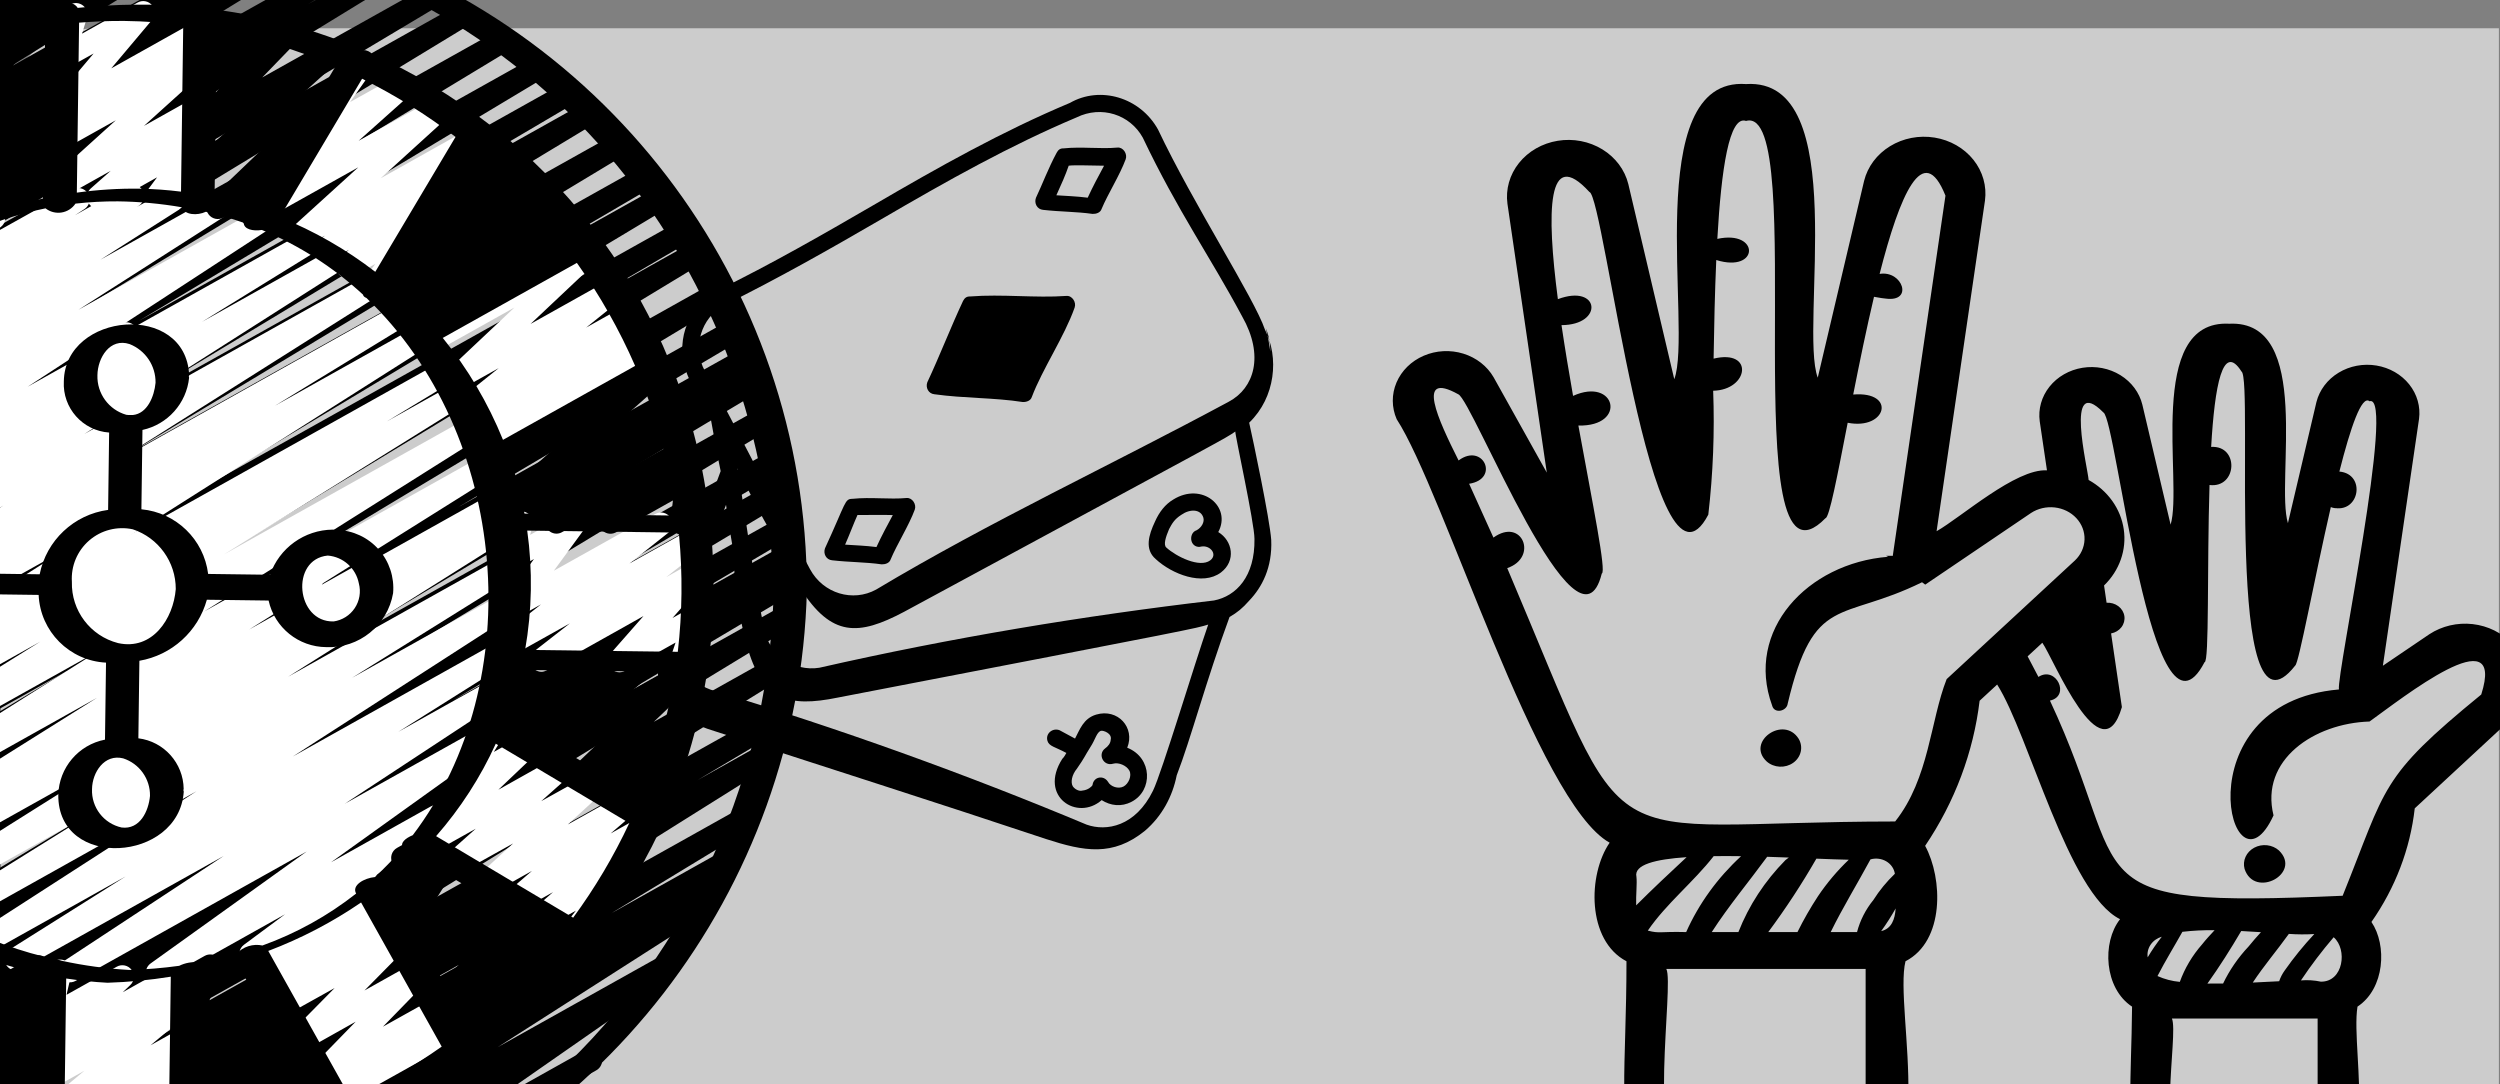 <?xml version="1.0" encoding="UTF-8"?>
<svg xmlns="http://www.w3.org/2000/svg" width="392" height="170" viewBox="0 0 392 170" fill="none">
  <rect x="0" y="0" width="392" height="170" fill="#808080" stroke="none"/>
  <path d="M0.161 19.384C0.161 11.124 6.871 4.428 15.148 4.428H391.825V173.93H15.148C6.871 173.93 0.161 167.234 0.161 158.974V19.384Z" fill="white" fill-opacity="0.6"></path>
  <g clip-path="url(#clip0_472_34540)">
    <path d="M168.565 115.809L166.143 114.502C165.093 114.077 163.888 114.991 164.243 116.178C164.496 117.025 165.445 117.111 167.207 118.062C167.088 118.282 166.85 118.723 166.562 118.994C162.793 124.922 168.941 128.81 172.742 125.458C174.114 126.34 175.842 126.563 177.436 125.717C180.794 123.975 180.732 118.822 176.75 117.242C178.025 114.09 175.265 111.037 171.874 112.05C169.84 112.658 169.279 114.488 168.565 115.809ZM174.158 115.985C174.141 116.544 173.733 117.035 173.275 117.357C172.071 118.271 173.018 120.204 174.544 119.748C175.392 119.494 176.662 120.038 177.085 120.835C177.508 121.632 176.965 122.903 176.168 123.326C175.37 123.749 174.151 123.374 173.728 122.577C173.034 121.492 171.457 121.778 171.303 123.117C171.184 123.337 170.608 123.879 169.709 123.963C169.201 124.115 168.54 123.758 168.218 123.3C167.846 122.673 168.051 121.504 168.865 120.521C170.156 118.658 169.986 118.709 170.988 117.117C171.752 115.965 171.956 114.796 172.634 114.593C172.973 114.492 174.414 114.985 174.158 115.985Z" fill="black"></path>
    <path d="M181.109 81.772C180.09 83.923 179.461 86.143 181.205 87.653C183.762 90.029 188.573 91.915 191.44 89.766C193.849 87.938 193.276 84.784 191.023 83.426C193.163 79.462 188.472 75.508 183.96 78.334C182.705 79.079 181.772 80.281 181.109 81.772ZM188.686 81.169C188.889 81.848 188.413 82.728 187.616 83.151C186.938 83.354 186.632 84.184 186.835 84.862C187.038 85.541 187.698 85.897 188.376 85.695C189.783 85.459 190.968 86.951 189.764 87.865C188.102 89.101 184.409 87.25 182.885 85.858C182.394 85.451 182.768 84.231 183.312 82.96C183.787 82.08 184.144 81.419 185.229 80.725C186.603 79.76 188.281 79.813 188.686 81.169Z" fill="black"></path>
    <path d="M136.924 32.183C129.055 36.751 121.017 41.37 112.317 45.632C108.044 48.017 106.038 53.049 107.406 57.627C107.609 58.305 107.812 58.983 108.184 59.611C109.25 61.324 110.197 63.257 111.415 65.478C111.988 68.631 112.51 71.615 113 73.87C110.059 81.951 106.847 89.745 104.246 97.725C103.872 98.945 103.667 100.114 103.683 101.402C101.86 109.519 104.959 112.471 112.279 114.716C129.459 120.294 146.809 125.82 164.04 131.567C169.97 133.489 174.478 134.358 179.533 130.261C182.18 127.993 183.844 124.91 184.508 121.572C186.701 115.93 189.117 106.712 192.789 96.75C194.044 96.005 194.79 95.413 195.893 94.16C197.861 92.094 199.525 89.011 199.327 84.638C199.093 81.384 196.462 68.873 195.871 66.279C200.028 62.266 200.56 56.013 198.344 51.688C196.705 46.822 187.094 31.965 181.581 20.315C178.772 15.244 172.503 13.424 167.772 16.131C157.106 20.611 147.304 26.126 136.924 32.183ZM180.794 123.975C178.042 129.599 173.482 130.407 170.382 129.303C151.593 121.435 131.72 114.262 111.421 108.139C107.49 106.728 105.275 102.404 106.855 98.422C108.964 91.882 111.275 86.02 113.841 79.159C114.531 83.939 114.633 84.278 115.104 87.092C115.015 91.736 115.823 96.296 117.073 101.094C119.487 109.792 123.537 110.982 131.369 109.38C188.821 98.305 187.244 98.592 189.448 97.933C187.357 103.914 182.17 121.162 180.794 123.975ZM196.7 84.5C196.795 90.381 193.843 93.48 190.351 94.154C170.009 96.54 149.243 99.975 128.492 104.699C124.441 105.356 120.495 102.657 119.787 98.436C118.084 90.265 117.244 83.128 115.644 73.449C118.435 79.079 119.28 80.673 120.82 83.353C122.122 86.472 123.712 89.322 125.522 92.29C130.379 99.888 134.582 99.74 141.756 95.934C194.379 67.464 191.699 69.003 193.7 67.666C193.582 67.887 196.719 82.093 196.7 84.5ZM199.188 55.13C199.003 53.892 198.818 52.655 198.463 51.468C198.987 52.604 199.173 53.842 199.188 55.13ZM179.19 21.584C184.652 33.064 189.746 40.222 194.77 49.617C198.272 55.773 196.657 60.873 192.671 62.987C174.22 72.934 155.245 81.745 137.387 92.438C133.74 94.451 129.081 93.073 127.017 89.257C116.174 69.043 114.348 64.787 110.524 58.172C108.511 54.526 109.889 49.867 113.535 47.853C122.065 43.642 130.273 38.973 138.142 34.405C148.522 28.348 158.324 22.833 168.82 18.403C172.686 16.509 177.176 17.938 179.19 21.584Z" fill="black"></path>
    <path d="M145.404 59.938C145.098 60.768 145.571 61.734 146.52 61.82C151.147 62.469 155.91 62.339 160.366 63.038C160.926 63.056 161.604 62.853 161.791 62.243C163.44 57.872 166.903 52.774 168.501 48.233C168.807 47.403 168.113 46.318 167.214 46.401C162.333 46.752 157.147 46.086 152.096 46.487C151.536 46.47 151.248 46.74 151.01 47.181C149.091 51.264 147.323 55.855 145.404 59.938Z" fill="black"></path>
    <path d="M162.434 31.023C162.128 31.854 162.602 32.82 163.551 32.906C166.228 33.214 168.805 33.183 171.313 33.541C171.872 33.559 172.55 33.356 172.737 32.746C173.706 30.425 175.59 27.461 176.508 24.971C176.814 24.14 176.12 23.055 175.222 23.139C172.527 23.39 169.629 22.963 166.764 23.265C166.205 23.248 165.916 23.519 165.679 23.959C164.371 26.381 163.453 28.872 162.434 31.023ZM173.117 25.984C172.285 27.525 171.334 29.287 170.553 30.998C168.824 30.776 167.146 30.723 165.638 30.62C166.419 28.909 167.082 27.418 167.575 25.978C168.643 25.844 171.27 25.982 173.117 25.984Z" fill="black"></path>
    <path d="M129.36 85.972C129.054 86.802 129.527 87.768 130.476 87.854C133.154 88.162 135.73 88.131 138.238 88.489C138.798 88.507 139.476 88.304 139.663 87.694C140.631 85.373 142.516 82.409 143.434 79.919C143.74 79.088 143.046 78.003 142.147 78.087C139.452 78.338 136.554 77.912 133.69 78.213C132.402 78.229 132.723 78.687 129.36 85.972ZM139.992 80.763C139.16 82.304 138.209 84.066 137.428 85.777C135.699 85.555 134.021 85.502 132.513 85.399C133.175 83.908 133.787 82.248 134.45 80.757C136.297 80.759 138.314 80.71 139.992 80.763Z" fill="black"></path>
  </g>
  <path d="M12.922 197.63C12.117 197.619 11.418 197.075 11.207 196.299C10.998 195.522 11.329 194.7 12.02 194.285L12.244 194.146L7.36 196.883C6.503 197.362 5.419 197.067 4.924 196.217C4.429 195.369 4.705 194.281 5.545 193.77L27.837 180.258L0.239 195.7C-0.612 196.17 -1.684 195.879 -2.181 195.041C-2.679 194.204 -2.42 193.124 -1.598 192.602L58.095 155.157L-10.005 193.279C-10.863 193.74 -11.929 193.435 -12.416 192.592C-12.902 191.749 -12.632 190.672 -11.805 190.16L1.11 182.484L-14.969 191.479C-15.821 191.942 -16.887 191.647 -17.379 190.811C-17.873 189.976 -17.616 188.9 -16.799 188.378L51.682 146.032L-23.484 188.116C-24.34 188.58 -25.408 188.282 -25.901 187.442C-26.391 186.603 -26.128 185.524 -25.304 185.007L37.601 146.715L-30.157 184.651C-31.02 185.147 -32.123 184.852 -32.62 183.989C-33.116 183.126 -32.819 182.025 -31.958 181.527L-1.281 163.335L-34.747 182.067C-35.605 182.519 -36.666 182.21 -37.15 181.37C-37.632 180.529 -37.364 179.457 -36.541 178.943L-33.566 177.199L-38.1 179.738C-38.965 180.234 -40.066 179.936 -40.563 179.071C-41.058 178.208 -40.761 177.107 -39.897 176.61L-19.824 164.794L-41.862 177.117C-42.719 177.578 -43.786 177.273 -44.273 176.43C-44.759 175.587 -44.489 174.51 -43.662 173.998L8.915 142.641L-46.386 173.609C-47.245 174.084 -48.328 173.781 -48.819 172.93C-49.309 172.077 -49.026 170.99 -48.182 170.485L-14.853 150.811L-49.904 170.434C-50.766 170.934 -51.867 170.641 -52.369 169.781C-52.869 168.92 -52.575 167.817 -51.716 167.317L26.692 119.928L-55.01 165.666C-55.871 166.164 -56.975 165.871 -57.473 165.01C-57.973 164.148 -57.678 163.045 -56.817 162.545L12.476 121.034L-58.913 161.001C-59.778 161.495 -60.877 161.193 -61.371 160.328C-61.864 159.464 -61.563 158.362 -60.698 157.871L-59.892 157.398L-61.275 158.172C-62.13 158.602 -63.172 158.29 -63.648 157.46C-64.125 156.631 -63.87 155.575 -63.068 155.053L-18.488 128.708L-64.408 154.411C-65.261 154.852 -66.312 154.546 -66.794 153.716C-67.276 152.885 -67.023 151.821 -66.216 151.299L10.626 105.15L-67.762 149.033C-68.612 149.467 -69.656 149.161 -70.138 148.335C-70.619 147.508 -70.371 146.449 -69.573 145.923L18.84 92.36L-71.457 142.899C-72.316 143.344 -73.373 143.033 -73.852 142.194C-74.331 141.354 -74.062 140.286 -73.244 139.773L-58.786 131.314L-73.377 139.489C-74.234 139.958 -75.308 139.657 -75.798 138.812C-76.289 137.968 -76.017 136.886 -75.184 136.374L1.029 90.621L-75.771 133.615C-76.63 134.068 -77.692 133.76 -78.174 132.919C-78.656 132.077 -78.388 131.005 -77.564 130.491L-58.824 119.52L-77.3 129.847C-78.156 130.304 -79.219 130.001 -79.706 129.163C-80.193 128.325 -79.93 127.253 -79.111 126.734L-0.706 79.501L-79.572 123.661C-80.425 124.101 -81.475 123.796 -81.957 122.964C-82.441 122.134 -82.186 121.07 -81.379 120.548L-2.899 73.195L-81.137 116.979C-82.002 117.476 -83.103 117.178 -83.6 116.315C-84.095 115.45 -83.798 114.349 -82.934 113.852L-54.962 97.387L-82.14 112.612C-83.001 113.11 -84.103 112.815 -84.601 111.954C-85.1 111.093 -84.805 109.99 -83.943 109.491L-20 71.164L-83.161 106.504C-84.019 106.982 -85.102 106.687 -85.598 105.838C-86.093 104.99 -85.816 103.901 -84.976 103.391L-13.494 60.148L-83.627 99.414C-84.479 99.863 -85.534 99.561 -86.02 98.728C-86.506 97.896 -86.251 96.829 -85.442 96.305L-14.649 53.304L-84.115 92.189C-84.977 92.688 -86.078 92.393 -86.576 91.532C-87.075 90.67 -86.78 89.567 -85.918 89.069L-44.575 64.386L-83.657 86.269C-84.51 86.725 -85.57 86.425 -86.059 85.591C-86.548 84.757 -86.293 83.687 -85.481 83.165L-19.073 42.496L-83.019 78.295C-83.874 78.738 -84.928 78.428 -85.409 77.594C-85.889 76.759 -85.627 75.694 -84.816 75.175L-76.461 70.24L-82.001 73.328C-82.853 73.782 -83.914 73.482 -84.403 72.649C-84.891 71.814 -84.636 70.744 -83.824 70.222L-31.458 38.184L-80.282 65.5C-81.145 65.997 -82.248 65.7 -82.745 64.837C-83.242 63.976 -82.947 62.873 -82.084 62.376L-78.971 60.532C-79.837 60.791 -80.76 60.366 -81.129 59.539C-81.497 58.713 -81.197 57.742 -80.426 57.269L-33.18 27.849L-75.361 51.465C-76.222 51.965 -77.324 51.673 -77.826 50.812C-78.326 49.951 -78.032 48.849 -77.173 48.348L-66.007 41.594L-71.976 44.935C-72.829 45.376 -73.876 45.073 -74.36 44.245C-74.844 43.419 -74.597 42.356 -73.795 41.829L-64.405 36.101L-68.306 38.28C-69.151 38.756 -70.221 38.477 -70.728 37.649C-71.234 36.821 -70.992 35.74 -70.183 35.206L-37.988 13.892L-58.864 25.567C-59.697 26.025 -60.741 25.759 -61.253 24.958C-61.764 24.158 -61.565 23.096 -60.799 22.535L-43.247 9.849C-43.711 9.724 -44.103 9.415 -44.335 8.995C-44.822 8.129 -44.513 7.031 -43.647 6.542L-21.481 -5.865C-20.65 -6.324 -19.605 -6.058 -19.094 -5.256C-18.581 -4.456 -18.78 -3.396 -19.547 -2.833L-33.42 7.204L2.439 -12.866C3.28 -13.308 4.321 -13.021 4.816 -12.209C5.312 -11.397 5.09 -10.341 4.313 -9.795L-27.879 11.519L17.671 -13.979C18.529 -14.458 19.612 -14.163 20.108 -13.313C20.601 -12.465 20.326 -11.377 19.486 -10.866L10.165 -5.179L25.369 -13.686C25.926 -14.01 26.612 -14.011 27.171 -13.692C27.731 -13.371 28.076 -12.777 28.077 -12.134C28.079 -11.489 27.738 -10.893 27.181 -10.57L16.015 -3.819L32.599 -13.103C33.45 -13.557 34.506 -13.261 34.998 -12.431C35.488 -11.602 35.238 -10.532 34.433 -10.005L-12.813 19.419L41.981 -11.257C42.837 -11.699 43.89 -11.391 44.371 -10.555C44.853 -9.72 44.592 -8.655 43.778 -8.136L42.198 -7.198L47.358 -10.086C48.213 -10.55 49.282 -10.252 49.774 -9.413C50.264 -8.573 50.001 -7.494 49.178 -6.977L-3.15 25.073L54.849 -7.407C55.703 -7.836 56.745 -7.524 57.22 -6.694C57.698 -5.866 57.443 -4.809 56.642 -4.286L48.319 0.639L59.612 -5.664C60.463 -6.105 61.51 -5.801 61.996 -4.974C62.48 -4.146 62.231 -3.085 61.431 -2.558L-4.999 38.105L66.795 -2.083C67.649 -2.519 68.694 -2.209 69.175 -1.38C69.654 -0.549 69.399 0.511 68.595 1.033L27.22 25.734L72.047 0.628C72.901 0.164 73.97 0.462 74.462 1.302C74.952 2.142 74.689 3.221 73.865 3.738L3.08 46.751L78.075 4.767C78.933 4.287 80.016 4.583 80.512 5.433C81.007 6.281 80.73 7.369 79.89 7.879L8.399 51.129L83.867 8.876C84.724 8.409 85.799 8.708 86.29 9.555C86.78 10.399 86.507 11.481 85.675 11.993L21.774 50.311L88.415 13.003C89.276 12.528 90.358 12.829 90.848 13.681C91.338 14.533 91.055 15.62 90.212 16.125L62.241 32.591L91.795 16.043C92.649 15.6 93.699 15.908 94.182 16.737C94.664 17.569 94.409 18.633 93.603 19.155L15.117 66.524L96.342 21.054C97.203 20.554 98.306 20.848 98.806 21.707C99.306 22.568 99.015 23.672 98.153 24.172L19.781 71.377L100.589 26.142C101.448 25.69 102.51 25.998 102.992 26.839C103.474 27.68 103.206 28.753 102.382 29.267L83.529 40.309L103.219 29.287C104.072 28.847 105.123 29.153 105.605 29.984C106.087 30.815 105.832 31.878 105.027 32.4L28.842 78.132L106.55 34.638C107.411 34.174 108.484 34.48 108.969 35.328C109.456 36.178 109.176 37.258 108.34 37.765L93.777 46.275L108.568 37.994C109.426 37.515 110.509 37.812 111.004 38.66C111.498 39.509 111.223 40.598 110.383 41.108L22.014 94.647L112.162 44.181C113.016 43.738 114.066 44.044 114.548 44.876C115.031 45.707 114.776 46.771 113.97 47.293L37.11 93.455L114.57 50.086C115.431 49.611 116.514 49.914 117.005 50.765C117.493 51.618 117.212 52.705 116.367 53.21L71.787 79.558L116.396 54.588C117.257 54.123 118.33 54.429 118.816 55.279C119.301 56.127 119.021 57.209 118.186 57.716L117.536 58.091L117.772 57.961C118.634 57.462 119.737 57.756 120.235 58.617C120.735 59.48 120.44 60.583 119.579 61.082L50.213 102.629L119.275 63.968C119.83 63.644 120.518 63.642 121.077 63.961C121.637 64.282 121.982 64.875 121.985 65.52C121.988 66.164 121.645 66.76 121.09 67.084L42.717 114.453L120.842 70.714C121.699 70.272 122.751 70.581 123.232 71.416C123.714 72.25 123.453 73.316 122.64 73.835L89.219 93.558L121.798 75.319C122.653 74.87 123.712 75.175 124.196 76.012C124.679 76.848 124.418 77.917 123.603 78.436L71.012 109.824L122.212 81.163C123.075 80.668 124.176 80.965 124.673 81.829C125.17 82.692 124.871 83.795 124.008 84.29L103.971 96.086L122.518 85.706C123.377 85.254 124.439 85.561 124.921 86.403C125.405 87.244 125.135 88.316 124.311 88.828L121.351 90.566L122.804 89.76C123.66 89.318 124.713 89.627 125.194 90.462C125.674 91.296 125.413 92.362 124.601 92.881L93.944 111.069L122.662 94.989C123.218 94.664 123.906 94.66 124.464 94.98C125.024 95.299 125.371 95.892 125.374 96.536C125.377 97.179 125.038 97.777 124.481 98.101L61.554 136.371L122.04 102.514C122.896 102.04 123.971 102.333 124.466 103.176C124.961 104.019 124.696 105.103 123.866 105.618L55.397 147.964L120.53 111.497C121.387 111.037 122.456 111.341 122.941 112.184C123.428 113.027 123.157 114.104 122.33 114.616L109.325 122.346L119.393 116.711C120.246 116.24 121.318 116.533 121.815 117.37C122.31 118.208 122.052 119.289 121.231 119.811L61.567 157.226L116.166 126.663C117.018 126.229 118.06 126.535 118.543 127.361C119.024 128.188 118.775 129.245 117.978 129.773L95.715 143.279L113.602 133.265C114.46 132.797 115.535 133.096 116.025 133.943C116.516 134.787 116.242 135.869 115.411 136.381L111.243 138.885C112.079 138.782 112.874 139.273 113.159 140.067C113.444 140.859 113.14 141.743 112.428 142.196L78.018 164.205L104.213 149.551C105.051 149.092 106.1 149.366 106.607 150.175C107.113 150.984 106.901 152.047 106.123 152.601L76.639 173.139L91.668 164.724C92.232 164.377 92.939 164.366 93.514 164.696C94.087 165.027 94.434 165.645 94.417 166.306C94.398 166.968 94.019 167.567 93.429 167.866L46.332 194.235C45.496 194.692 44.445 194.419 43.939 193.611C43.432 192.802 43.644 191.737 44.422 191.185L73.915 170.638L26.266 197.313C25.418 197.774 24.358 197.483 23.863 196.656C23.365 195.828 23.609 194.757 24.414 194.225L58.849 172.194L13.823 197.401C13.549 197.556 13.237 197.636 12.922 197.63Z" fill="black"></path>
  <path d="M24.645 154.333C23.87 154.323 23.187 153.817 22.953 153.078C22.716 152.339 22.98 151.532 23.606 151.075L48.092 133.515L11.872 153.793C11.024 154.28 9.942 154.001 9.434 153.166C8.927 152.331 9.177 151.244 9.999 150.714L35.075 134.218L3.378 151.961C2.529 152.421 1.467 152.129 0.971 151.297C0.477 150.466 0.728 149.391 1.538 148.864L19.685 137.435L-2.755 149.997C-3.605 150.476 -4.682 150.191 -5.184 149.354C-5.686 148.52 -5.43 147.436 -4.61 146.909L30.809 124.069L-9.545 146.663C-10.398 147.134 -11.47 146.843 -11.965 146.004C-12.462 145.168 -12.204 144.087 -11.382 143.565L14.6 127.369L-14.351 143.566C-15.204 144.036 -16.276 143.745 -16.771 142.907C-17.268 142.068 -17.01 140.988 -16.188 140.466L19.359 118.097L-19.485 139.85C-20.346 140.35 -21.449 140.058 -21.949 139.197C-22.449 138.337 -22.157 137.234 -21.296 136.734L-18.891 135.284L-22.202 137.139C-23.055 137.61 -24.127 137.318 -24.624 136.48C-25.119 135.644 -24.861 134.563 -24.039 134.041L15.212 109.413L-26.474 132.755C-27.326 133.235 -28.407 132.947 -28.907 132.107C-29.407 131.266 -29.145 130.18 -28.317 129.658L15.559 101.996L-30.175 127.586C-31.03 128.073 -32.117 127.783 -32.617 126.937C-33.117 126.09 -32.847 124.998 -32.008 124.485L6.327 100.605L-33.298 122.788C-34.153 123.244 -35.217 122.943 -35.704 122.105C-36.191 121.267 -35.928 120.193 -35.109 119.676L-24.708 113.397L-34.972 119.14C-35.823 119.608 -36.891 119.319 -37.389 118.486C-37.887 117.652 -37.636 116.575 -36.82 116.048L10.433 86.038L-37.607 112.939C-38.461 113.393 -39.52 113.093 -40.009 112.26C-40.499 111.426 -40.242 110.355 -39.43 109.833L-18.5 97.044L-38.791 108.402C-39.642 108.863 -40.704 108.57 -41.198 107.739C-41.692 106.907 -41.443 105.835 -40.631 105.308L0.536 79.271L-40.156 102.052C-41.009 102.547 -42.1 102.266 -42.607 101.419C-43.114 100.574 -42.847 99.477 -42.007 98.96L-1.525 73.182L-40.687 95.086C-41.54 95.546 -42.605 95.252 -43.099 94.415C-43.591 93.581 -43.334 92.505 -42.517 91.983L-24.957 81.161L-40.6 89.921C-41.448 90.398 -42.522 90.115 -43.026 89.283C-43.529 88.452 -43.282 87.371 -42.467 86.841L-4.902 62.324L-39.763 81.844C-40.61 82.305 -41.671 82.014 -42.166 81.187C-42.663 80.359 -42.42 79.288 -41.614 78.756L-19.019 64.313L-37.774 74.811C-38.62 75.256 -39.668 74.962 -40.161 74.141C-40.651 73.319 -40.414 72.256 -39.62 71.722L-27.382 63.925L-35.316 68.362C-36.163 68.802 -37.207 68.505 -37.696 67.684C-38.185 66.864 -37.948 65.805 -37.157 65.271L-33.359 62.866C-33.994 62.858 -34.582 62.531 -34.926 61.999C-35.43 61.167 -35.185 60.086 -34.371 59.554L-28.699 55.849C-29.439 55.762 -30.049 55.229 -30.235 54.509C-30.421 53.789 -30.145 53.027 -29.539 52.595L-19.917 45.639C-20.418 45.279 -20.701 44.69 -20.666 44.075C-20.632 43.458 -20.285 42.904 -19.748 42.602L-1.842 32.585C-1.01 32.127 0.036 32.394 0.547 33.194C1.058 33.995 0.859 35.056 0.093 35.617L-2.215 37.284L11.312 29.74C11.863 29.406 12.549 29.39 13.113 29.701C13.678 30.011 14.035 30.598 14.048 31.241C14.062 31.885 13.731 32.486 13.182 32.82L11.756 33.75L19.904 29.172C20.757 28.692 21.837 28.978 22.337 29.82C22.84 30.66 22.578 31.747 21.749 32.267L21.418 32.476L26.172 29.818C27.02 29.357 28.08 29.647 28.575 30.475C29.071 31.303 28.827 32.374 28.022 32.905L15.747 40.723L33.046 31.041C33.899 30.546 34.99 30.827 35.497 31.672C36.004 32.519 35.737 33.614 34.897 34.132L12.299 48.574L40.026 33.054C40.872 32.595 41.931 32.881 42.428 33.704C42.927 34.529 42.688 35.598 41.889 36.134L4.328 60.644L47.358 36.556C48.209 36.11 49.261 36.41 49.748 37.238C50.236 38.066 49.987 39.132 49.183 39.659L31.665 50.47L51.843 39.175C52.69 38.729 53.739 39.023 54.23 39.845C54.722 40.666 54.485 41.727 53.691 42.263L13.224 68.05L57.524 43.259C58.371 42.818 59.415 43.114 59.904 43.936C60.391 44.755 60.154 45.815 59.364 46.351L18.142 72.4L62.171 47.754C63.029 47.251 64.134 47.537 64.638 48.397C65.139 49.255 64.853 50.36 63.993 50.862L43.111 63.623L65.45 51.115C66.303 50.635 67.383 50.923 67.883 51.763C68.383 52.604 68.122 53.69 67.295 54.212L20.067 84.197L69.335 56.616C70.187 56.176 71.238 56.481 71.72 57.313C72.204 58.144 71.949 59.207 71.142 59.731L60.66 66.076L71.611 59.95C72.469 59.441 73.574 59.725 74.081 60.581C74.589 61.438 74.305 62.544 73.449 63.051L35.099 86.944L74.037 65.149C74.884 64.708 75.928 65.006 76.417 65.826C76.904 66.647 76.669 67.707 75.878 68.241L31.997 95.893L76.469 70.999C77.318 70.553 78.366 70.849 78.857 71.674C79.346 72.499 79.103 73.563 78.305 74.094L39.053 98.714L78.001 76.913C78.856 76.456 79.92 76.758 80.407 77.596C80.894 78.434 80.631 79.507 79.812 80.025L77.432 81.457L78.867 80.658C79.716 80.212 80.766 80.508 81.255 81.333C81.744 82.158 81.502 83.222 80.703 83.753L45.168 106.115L79.349 86.982C80.201 86.511 81.273 86.805 81.769 87.641C82.266 88.479 82.007 89.56 81.185 90.082L55.204 106.281L79.496 92.686C80.344 92.234 81.396 92.525 81.891 93.346C82.385 94.17 82.148 95.236 81.351 95.771L45.91 118.622L78.719 100.255C79.574 99.747 80.681 100.027 81.191 100.884C81.699 101.739 81.419 102.845 80.563 103.355L62.444 114.757L77.263 106.461C78.107 106.001 79.164 106.285 79.665 107.105C80.165 107.927 79.932 108.996 79.136 109.535L54.048 126.035L74.446 114.621C75.278 114.156 76.329 114.425 76.84 115.228C77.352 116.032 77.148 117.097 76.377 117.656L51.898 135.208L67.544 126.452C68.374 125.997 69.411 126.26 69.924 127.052C70.438 127.844 70.251 128.9 69.497 129.469L58.985 137.259C59.635 137.51 60.082 138.112 60.136 138.805C60.188 139.499 59.836 140.162 59.231 140.506L40.181 151.171C39.354 151.617 38.325 151.351 37.814 150.562C37.304 149.774 37.486 148.725 38.232 148.154L44.697 143.356L25.546 154.078C25.273 154.241 24.962 154.329 24.645 154.333Z" fill="white"></path>
  <path d="M65.786 53.76C65.043 53.75 64.383 53.287 64.121 52.593C63.86 51.898 64.05 51.115 64.601 50.619L74.013 42.093L62.03 48.782C61.229 49.264 60.19 49.051 59.643 48.293C59.095 47.533 59.22 46.481 59.929 45.871L69.864 36.722L65.17 39.351C64.368 39.796 63.362 39.57 62.829 38.825C62.296 38.081 62.407 37.056 63.085 36.441L67.99 32.033C67.746 31.929 67.527 31.773 67.348 31.577C66.784 30.948 66.734 30.01 67.226 29.324L71.851 22.864C71.541 22.032 71.884 21.099 72.657 20.666L74.284 19.754C75.02 19.344 75.941 19.5 76.502 20.126C77.064 20.754 77.116 21.685 76.629 22.372L74.852 24.871L78.021 23.111C78.821 22.673 79.823 22.902 80.352 23.644C80.882 24.387 80.774 25.408 80.101 26.023L77.548 28.305L81.408 26.147C82.211 25.674 83.241 25.891 83.785 26.646C84.33 27.402 84.21 28.448 83.508 29.059L73.552 38.251L86.124 31.209C86.925 30.751 87.944 30.972 88.482 31.722C89.021 32.472 88.905 33.508 88.216 34.121L78.807 42.647L90.416 36.113C91.284 35.636 92.376 35.948 92.859 36.812C93.343 37.676 93.038 38.77 92.177 39.258L66.689 53.541C66.413 53.692 66.101 53.769 65.786 53.76Z" fill="black"></path>
  <path d="M58.517 46.584C57.841 46.57 57.23 46.179 56.933 45.571C56.638 44.963 56.707 44.24 57.113 43.699L58.866 41.366L55.323 43.349C54.517 43.793 53.503 43.559 52.975 42.804C52.447 42.05 52.573 41.017 53.268 40.413L54.705 39.178L51.817 40.789C50.991 41.257 49.942 41.002 49.423 40.207C48.902 39.411 49.089 38.349 49.849 37.779L50.943 36.953L47.641 38.802C46.84 39.26 45.822 39.039 45.284 38.289C44.744 37.539 44.86 36.505 45.55 35.89L56.176 26.236L43.635 33.253C42.835 33.691 41.834 33.462 41.304 32.721C40.772 31.978 40.88 30.956 41.555 30.342L49.783 23.001L49.713 23.035C48.978 23.446 48.058 23.294 47.495 22.669C46.933 22.043 46.877 21.112 47.362 20.423L53.353 11.928C52.942 11.068 53.271 10.036 54.105 9.574L55.987 8.518C56.721 8.107 57.642 8.259 58.204 8.886C58.767 9.51 58.822 10.441 58.338 11.13L54.893 16.007L62.376 11.825C63.175 11.387 64.177 11.616 64.707 12.357C65.238 13.1 65.131 14.12 64.457 14.736L56.231 22.08L68.214 15.392C69.015 14.932 70.034 15.155 70.572 15.905C71.111 16.654 70.997 17.689 70.305 18.302L59.682 27.958L72.334 20.873C73.162 20.407 74.209 20.662 74.728 21.457C75.249 22.251 75.062 23.314 74.302 23.884L69.932 27.175C70.32 27.289 70.657 27.534 70.887 27.869C71.416 28.625 71.287 29.661 70.588 30.264L66.213 34.027C66.428 34.134 66.622 34.28 66.783 34.461C67.344 35.102 67.379 36.047 66.869 36.729L62.356 42.742C62.801 43.605 62.482 44.666 61.636 45.14L59.435 46.37C59.154 46.523 58.837 46.596 58.517 46.584Z" fill="white"></path>
  <path d="M39.712 35.858C39.029 35.849 38.41 35.455 38.113 34.84C37.816 34.226 37.892 33.496 38.308 32.955L39.218 31.771L35.024 34.119C34.233 34.556 33.241 34.34 32.705 33.614C32.168 32.887 32.251 31.875 32.899 31.247L40.93 23.566L32.056 28.526C31.255 28.976 30.243 28.753 29.707 28.005C29.172 27.259 29.283 26.229 29.968 25.615L38.985 17.443L32.152 21.283C31.372 21.715 30.395 21.512 29.85 20.807C29.306 20.102 29.359 19.105 29.977 18.461L35.092 13.183L32.245 14.774C31.497 15.186 30.562 15.015 30.006 14.366C29.45 13.717 29.428 12.766 29.952 12.092L31.682 9.886C31.082 9.97 30.48 9.746 30.08 9.289C29.68 8.833 29.537 8.207 29.698 7.622L30.379 5.166C29.905 4.794 29.649 4.21 29.695 3.61C29.742 3.01 30.084 2.471 30.61 2.178L31.971 1.412C32.606 1.056 33.392 1.118 33.965 1.566C34.539 2.016 34.784 2.765 34.59 3.467L34.325 4.415L37.621 2.573C38.371 2.16 39.306 2.331 39.862 2.98C40.416 3.631 40.439 4.58 39.916 5.256L38.378 7.211L44.058 4.042C44.838 3.611 45.815 3.812 46.36 4.518C46.903 5.223 46.851 6.221 46.233 6.864L41.118 12.146L51.143 6.534C51.944 6.082 52.956 6.305 53.492 7.053C54.028 7.799 53.916 8.831 53.231 9.444L44.21 17.615L51.524 13.519C52.315 13.076 53.312 13.292 53.852 14.022C54.392 14.752 54.304 15.769 53.647 16.395L45.489 24.217C46.237 23.997 47.044 24.283 47.484 24.928C47.924 25.574 47.9 26.428 47.423 27.045L43.525 32.117C43.928 32.972 43.599 33.995 42.773 34.456L40.615 35.663C40.336 35.805 40.025 35.872 39.712 35.858Z" fill="black"></path>
  <path d="M15.397 32.706C14.653 32.697 13.991 32.229 13.733 31.531C13.473 30.833 13.67 30.049 14.227 29.554L17.368 26.778L10.399 30.675C9.598 31.127 8.587 30.902 8.05 30.156C7.516 29.409 7.627 28.378 8.311 27.765L18.16 18.859L10.499 23.148C9.673 23.612 8.629 23.356 8.11 22.564C7.59 21.773 7.773 20.713 8.528 20.14L10.256 18.819C9.491 19.079 8.645 18.796 8.188 18.128C7.733 17.459 7.78 16.568 8.301 15.95L14.681 8.389L10.665 10.629C10.022 10.988 9.224 10.918 8.651 10.456C8.08 9.991 7.847 9.226 8.065 8.522L9.141 5.072C8.781 4.917 8.481 4.644 8.29 4.3C7.804 3.432 8.112 2.336 8.98 1.847L11.019 0.708C11.662 0.348 12.46 0.417 13.033 0.88C13.604 1.344 13.837 2.11 13.62 2.815L12.866 5.276L21.581 0.396C22.341 -0.027 23.292 0.154 23.846 0.825C24.399 1.494 24.395 2.464 23.837 3.13L17.447 10.719L30.377 3.479C31.203 3.016 32.248 3.271 32.767 4.063C33.286 4.855 33.103 5.914 32.349 6.486L30.63 7.8C31.439 7.525 32.329 7.857 32.763 8.592C33.195 9.329 33.052 10.267 32.421 10.841L22.572 19.742L30.267 15.429C31.064 15.004 32.056 15.237 32.581 15.975C33.107 16.712 33.003 17.724 32.34 18.341L29.203 21.114L30.22 20.547C30.96 20.136 31.888 20.296 32.448 20.932C33.007 21.568 33.049 22.508 32.546 23.191L30.831 25.504C31.684 25.403 32.487 25.917 32.754 26.731C33.022 27.546 32.678 28.436 31.933 28.86L25.437 32.496C24.696 32.912 23.764 32.751 23.204 32.114C22.643 31.474 22.604 30.532 23.111 29.849L24.63 27.805L16.301 32.466C16.026 32.626 15.715 32.709 15.397 32.706Z" fill="white"></path>
  <path d="M-1.172 34.62C-1.861 34.611 -2.485 34.21 -2.778 33.588C-3.072 32.964 -2.985 32.227 -2.553 31.69L2.247 25.738L-3.341 28.865C-4.14 29.285 -5.125 29.049 -5.649 28.315C-6.172 27.578 -6.069 26.57 -5.411 25.953L-4.466 25.123L-5.193 25.536C-5.976 25.974 -6.961 25.77 -7.506 25.056C-8.049 24.343 -7.987 23.337 -7.358 22.699L-0.657 15.939L-8.204 20.165C-8.991 20.588 -9.972 20.371 -10.505 19.651C-11.038 18.933 -10.962 17.931 -10.327 17.299L-3.909 11.07L-11.088 15.048C-11.724 15.405 -12.512 15.343 -13.085 14.89C-13.658 14.438 -13.901 13.686 -13.702 12.984L-13.075 10.772L-13.383 10.944C-14.245 11.382 -15.296 11.061 -15.769 10.218C-16.241 9.375 -15.965 8.311 -15.143 7.804L-11.029 5.498C-10.394 5.14 -9.604 5.203 -9.031 5.655C-8.46 6.106 -8.216 6.86 -8.415 7.562L-9.043 9.773L6.299 1.2C7.087 0.775 8.068 0.994 8.601 1.712C9.134 2.432 9.058 3.434 8.425 4.064L2.016 10.28L8.719 6.53C9.501 6.096 10.484 6.304 11.025 7.014C11.567 7.726 11.506 8.726 10.88 9.367L4.176 16.127L8.629 13.633C9.427 13.213 10.414 13.447 10.937 14.183C11.46 14.918 11.358 15.928 10.7 16.544L9.241 17.811C9.961 17.731 10.661 18.092 11.014 18.727C11.367 19.36 11.305 20.144 10.855 20.716L6.092 26.693L8.521 25.334C9.085 24.987 9.793 24.977 10.366 25.306C10.94 25.637 11.287 26.254 11.268 26.917C11.251 27.578 10.872 28.177 10.281 28.476L-0.268 34.38C-0.542 34.54 -0.853 34.623 -1.172 34.62Z" fill="black"></path>
  <path d="M-19.856 45.546C-20.61 45.536 -21.277 45.058 -21.53 44.349C-21.783 43.639 -21.567 42.847 -20.989 42.363L-18.973 40.674L-20.946 41.779C-21.727 42.218 -22.713 42.015 -23.258 41.303C-23.801 40.592 -23.74 39.588 -23.113 38.946L-16.135 31.79L-24.077 36.227C-24.856 36.659 -25.835 36.456 -26.379 35.75C-26.922 35.043 -26.866 34.044 -26.249 33.402L-19.244 26.202L-27.211 30.672C-28.018 31.118 -29.032 30.882 -29.561 30.126C-30.089 29.368 -29.96 28.335 -29.262 27.731L-26.505 25.378L-29.313 26.948C-30.087 27.382 -31.063 27.184 -31.61 26.485C-32.157 25.787 -32.112 24.793 -31.506 24.144L-24.015 16.14L-32.675 20.975C-33.239 21.323 -33.947 21.333 -34.52 21.004C-35.095 20.673 -35.442 20.055 -35.423 19.393C-35.406 18.732 -35.027 18.133 -34.436 17.834L-15.656 7.32C-14.881 6.893 -13.912 7.091 -13.367 7.788C-12.822 8.483 -12.861 9.472 -13.462 10.121L-20.953 18.139L-12.29 13.28C-11.48 12.823 -10.457 13.058 -9.926 13.819C-9.395 14.58 -9.531 15.621 -10.238 16.222L-12.993 18.576L-10.186 17.005C-9.406 16.573 -8.427 16.776 -7.884 17.483C-7.341 18.191 -7.397 19.188 -8.014 19.832L-15.022 27.033L-7.034 22.569C-6.254 22.137 -5.274 22.34 -4.73 23.05C-4.187 23.758 -4.245 24.757 -4.865 25.398L-11.842 32.558L-3.911 28.096C-3.098 27.643 -2.077 27.881 -1.549 28.646C-1.021 29.412 -1.162 30.452 -1.873 31.05L-3.897 32.739L-1.914 31.634C-1.35 31.285 -0.642 31.274 -0.069 31.605C0.506 31.935 0.852 32.553 0.834 33.214C0.817 33.876 0.438 34.475 -0.154 34.774L-18.952 45.309C-19.226 45.467 -19.539 45.55 -19.856 45.546Z" fill="white"></path>
  <path d="M5.122 182.331C4.546 182.325 4.007 182.041 3.673 181.571C3.341 181.1 3.254 180.498 3.437 179.953L4.279 177.473L-1.307 180.599C-2.079 181.026 -3.047 180.832 -3.594 180.139C-4.141 179.445 -4.104 178.457 -3.508 177.807L-1.567 175.712L-7.311 178.926C-8.097 179.34 -9.066 179.121 -9.596 178.407C-10.126 177.694 -10.057 176.702 -9.435 176.07L-3.327 170.081L-14.565 176.373C-15.39 176.833 -16.429 176.578 -16.948 175.789C-17.468 175 -17.29 173.945 -16.54 173.369L-13.47 171.031C-14.212 171.24 -15.004 170.967 -15.459 170.346C-15.99 169.593 -15.869 168.56 -15.178 167.952L-7.577 161.226C-8.325 161.485 -9.153 161.226 -9.619 160.588C-10.086 159.952 -10.085 159.084 -9.613 158.45L-4.626 151.713C-5.077 150.851 -4.759 149.785 -3.91 149.309L-1.749 148.1C-1.009 147.693 -0.084 147.853 0.473 148.488C1.032 149.122 1.076 150.058 0.577 150.741L-1.731 153.86L5.187 149.987C5.985 149.567 6.971 149.803 7.495 150.537C8.018 151.274 7.915 152.282 7.257 152.899L-0.242 159.543L6.766 155.621C7.59 155.17 8.623 155.426 9.139 156.212C9.653 156.997 9.479 158.048 8.737 158.624L5.93 160.768L6.721 160.324C7.509 159.883 8.501 160.094 9.043 160.815C9.585 161.537 9.508 162.549 8.865 163.181L2.755 169.167L6.663 166.979C7.436 166.552 8.403 166.748 8.95 167.442C9.497 168.136 9.459 169.122 8.863 169.774L6.875 171.91C7.527 171.67 8.259 171.825 8.756 172.308C9.254 172.793 9.429 173.522 9.206 174.179L8.079 177.541C8.746 177.779 9.211 178.386 9.268 179.091C9.326 179.796 8.966 180.471 8.346 180.813L6.052 182.096C5.768 182.256 5.447 182.337 5.122 182.331Z" fill="black"></path>
  <path d="M15.36 183.437C14.638 183.429 13.99 182.99 13.715 182.321C13.439 181.654 13.589 180.886 14.096 180.371L19.04 175.337L8.408 181.287C7.587 181.739 6.556 181.486 6.037 180.705C5.519 179.924 5.686 178.876 6.422 178.295L9.336 176.04L8.489 176.512C7.678 176.958 6.662 176.717 6.137 175.955C5.611 175.192 5.75 174.158 6.456 173.558L13.242 167.882L8.569 170.494C7.75 170.942 6.725 170.689 6.206 169.914C5.688 169.138 5.849 168.094 6.576 167.508L9.58 165.144L8.633 165.672C7.84 166.116 6.843 165.901 6.303 165.171C5.765 164.442 5.851 163.425 6.508 162.796L8.055 161.319C7.588 161.385 7.111 161.262 6.733 160.976C6.158 160.555 5.884 159.833 6.037 159.136L7.029 154.752C6.719 154.588 6.465 154.332 6.299 154.021C5.812 153.153 6.121 152.055 6.988 151.569L8.561 150.689C9.181 150.34 9.949 150.392 10.519 150.817C11.089 151.243 11.355 151.965 11.198 152.659L10.433 155.986L18.31 151.578C19.101 151.135 20.098 151.35 20.638 152.079C21.178 152.809 21.09 153.826 20.433 154.454L19.247 155.583L27.915 150.735C28.735 150.289 29.759 150.54 30.277 151.316C30.796 152.093 30.636 153.136 29.908 153.722L26.896 156.092L28.349 155.272C29.161 154.817 30.186 155.057 30.714 155.823C31.241 156.59 31.097 157.633 30.382 158.229L23.6 163.907L28.287 161.28C29.112 160.806 30.161 161.052 30.687 161.845C31.213 162.637 31.034 163.7 30.277 164.276L27.363 166.526L28.224 166.047C29.005 165.609 29.991 165.812 30.536 166.523C31.081 167.235 31.02 168.239 30.392 168.881L25.442 173.918L28.161 172.397C28.798 172.041 29.586 172.102 30.159 172.555C30.732 173.007 30.975 173.759 30.776 174.461L29.616 178.565C30.264 178.815 30.713 179.416 30.765 180.112C30.817 180.805 30.465 181.467 29.861 181.812L27.827 182.95C27.189 183.3 26.404 183.237 25.829 182.79C25.258 182.339 25.014 181.587 25.213 180.886L26.123 177.655L16.264 183.203C15.99 183.361 15.677 183.441 15.36 183.437Z" fill="white"></path>
  <path d="M29.137 180.89C28.417 180.88 27.771 180.443 27.496 179.776C27.221 179.109 27.368 178.344 27.873 177.827L36.053 169.477L30.146 172.779C29.345 173.23 28.333 173.008 27.797 172.26C27.262 171.513 27.373 170.482 28.058 169.869L30.851 167.344L30.213 167.695C29.427 168.13 28.44 167.917 27.901 167.199C27.362 166.481 27.434 165.475 28.07 164.84L30.872 162.081L30.283 162.408C29.625 162.77 28.811 162.687 28.24 162.198C27.671 161.71 27.463 160.917 27.72 160.213L29.625 155.191C28.926 155.267 28.252 154.902 27.932 154.274C27.446 153.408 27.754 152.31 28.622 151.822L32.092 149.883C32.75 149.517 33.566 149.599 34.139 150.09C34.711 150.579 34.919 151.372 34.658 152.078L32.852 156.837L40.813 152.384C41.601 151.944 42.592 152.153 43.133 152.873C43.675 153.593 43.602 154.604 42.96 155.239L40.145 158.013L43.051 156.382C43.85 155.93 44.862 156.155 45.398 156.901C45.934 157.649 45.822 158.679 45.137 159.293L42.343 161.819L45.212 160.213C45.994 159.78 46.973 159.984 47.516 160.693C48.059 161.401 48.002 162.4 47.381 163.042L39.225 171.396L48.587 166.158C49.25 165.787 50.074 165.872 50.648 166.372C51.221 166.869 51.42 167.675 51.145 168.383L49.059 173.719L51.965 172.103C52.832 171.624 53.922 171.936 54.406 172.8C54.891 173.664 54.586 174.758 53.725 175.248L46.462 179.321C45.799 179.692 44.974 179.606 44.401 179.107C43.827 178.61 43.628 177.805 43.903 177.096L45.989 171.756L30.042 180.646C29.767 180.806 29.454 180.891 29.137 180.89Z" fill="black"></path>
  <path d="M52.01 173.874C51.254 173.866 50.582 173.385 50.331 172.672C50.078 171.959 50.298 171.165 50.88 170.683L52.535 169.311L50.963 170.191C50.183 170.618 49.208 170.412 48.668 169.707C48.126 169.001 48.18 168.007 48.794 167.364L55.774 160.198L47.829 164.663C47.044 165.102 46.059 164.897 45.514 164.182C44.97 163.467 45.035 162.461 45.667 161.823L52.47 154.924L44.764 159.216C43.953 159.669 42.93 159.431 42.402 158.666C41.875 157.901 42.015 156.86 42.728 156.262L44.75 154.569L42.769 155.678C41.956 156.131 40.933 155.893 40.407 155.129C39.879 154.363 40.02 153.322 40.73 152.724L42.809 150.983L40.76 152.128C39.899 152.563 38.846 152.242 38.374 151.401C37.903 150.559 38.178 149.493 39 148.986L57.798 138.484C58.609 138.039 59.623 138.279 60.148 139.04C60.672 139.799 60.538 140.834 59.836 141.433L57.765 143.173L59.801 142.031C60.614 141.579 61.637 141.817 62.165 142.583C62.693 143.347 62.552 144.388 61.84 144.985L59.824 146.675L61.796 145.569C62.578 145.135 63.559 145.341 64.101 146.053C64.644 146.765 64.581 147.766 63.957 148.406L57.151 155.308L64.855 150.993C65.636 150.561 66.617 150.766 67.159 151.474C67.702 152.182 67.644 153.181 67.024 153.823L60.045 160.986L67.986 156.547C68.799 156.099 69.817 156.34 70.341 157.104C70.866 157.869 70.725 158.906 70.016 159.504L68.369 160.87L69.93 159.996C70.494 159.649 71.202 159.637 71.775 159.968C72.35 160.297 72.696 160.916 72.678 161.577C72.661 162.24 72.281 162.839 71.69 163.138L52.914 173.64C52.639 173.796 52.326 173.878 52.01 173.874Z" fill="white"></path>
  <path d="M71.737 164.803C71.014 164.793 70.368 164.354 70.093 163.686C69.818 163.019 69.97 162.252 70.475 161.737L78.624 153.447L69.332 158.658C68.539 159.108 67.533 158.893 66.992 158.16C66.451 157.427 66.543 156.404 67.207 155.779L71.934 151.299L66.799 154.17C66.048 154.592 65.101 154.425 64.542 153.767C63.983 153.11 63.968 152.149 64.507 151.475L69.825 144.805L63.514 148.327C62.796 148.725 61.898 148.588 61.332 147.991C60.768 147.396 60.676 146.494 61.111 145.797L64.896 139.767L60.175 142.407C59.409 142.836 58.445 142.65 57.893 141.966C57.342 141.283 57.364 140.301 57.945 139.642L61.603 135.474L61.562 135.4C61.077 134.533 61.385 133.435 62.254 132.948L65.648 131.048C66.415 130.624 67.376 130.812 67.924 131.494C68.475 132.176 68.453 133.154 67.875 133.813L67.624 134.098L69.268 133.178C69.986 132.776 70.887 132.912 71.453 133.509C72.021 134.105 72.111 135.011 71.675 135.708L67.889 141.752L76.061 137.175C76.812 136.757 77.753 136.927 78.311 137.582C78.868 138.238 78.883 139.195 78.35 139.87L73.034 146.536L82.737 141.109C83.53 140.659 84.535 140.874 85.076 141.607C85.618 142.34 85.525 143.363 84.862 143.988L80.117 148.471L87.866 144.134C88.647 143.695 89.633 143.898 90.178 144.61C90.723 145.321 90.662 146.325 90.034 146.966L80.026 157.16C80.64 157.445 81.041 158.051 81.065 158.726C81.089 159.403 80.734 160.035 80.142 160.365L72.641 164.569C72.366 164.727 72.053 164.807 71.737 164.803Z" fill="black"></path>
  <path d="M89.848 148.068C89.165 148.059 88.546 147.664 88.249 147.05C87.952 146.435 88.028 145.706 88.444 145.165L90.304 142.786L86.128 145.123C85.329 145.538 84.347 145.3 83.827 144.568C83.306 143.835 83.407 142.83 84.061 142.213L86.716 139.887L81.842 142.616C81.034 143.07 80.014 142.838 79.483 142.078C78.952 141.319 79.083 140.279 79.787 139.677L83.412 136.56L77.333 139.961C76.53 140.434 75.5 140.219 74.956 139.462C74.411 138.708 74.531 137.662 75.234 137.049L80.451 132.253L72.162 136.871C71.363 137.305 70.366 137.074 69.84 136.334C69.311 135.593 69.416 134.576 70.085 133.962L74.6 129.941L67.316 134.019C66.523 134.469 65.518 134.254 64.977 133.521C64.435 132.786 64.528 131.764 65.191 131.14L72.039 124.641C71.628 124.594 71.248 124.404 70.965 124.105C70.395 123.513 70.297 122.61 70.727 121.909L74.489 115.803C74.031 114.939 74.349 113.869 75.202 113.391L76.788 112.504C77.504 112.099 78.405 112.23 78.975 112.825C79.544 113.418 79.639 114.324 79.206 115.023L77.431 117.905L81.787 115.461C82.58 115.011 83.586 115.224 84.127 115.959C84.668 116.692 84.576 117.714 83.912 118.34L78.141 123.832L87.303 118.69C88.103 118.259 89.098 118.49 89.626 119.229C90.154 119.969 90.048 120.987 89.38 121.602L84.865 125.622L92.167 121.563C92.969 121.09 94 121.305 94.545 122.061C95.089 122.816 94.968 123.862 94.265 124.475L89.044 129.274L97.338 124.634C98.145 124.188 99.158 124.422 99.686 125.178C100.214 125.933 100.088 126.964 99.393 127.57L95.747 130.69L99.937 128.345C100.737 127.929 101.717 128.167 102.238 128.9C102.758 129.634 102.659 130.639 102.004 131.256L97.629 135.075C98.001 135.161 98.336 135.365 98.587 135.654C99.147 136.306 99.169 137.264 98.639 137.94L93.528 144.49C93.854 145.326 93.513 146.275 92.732 146.713L90.742 147.83C90.469 147.985 90.161 148.067 89.848 148.068Z" fill="white"></path>
  <path d="M100.909 129.47C100.287 129.462 99.712 129.134 99.391 128.602C99.068 128.07 99.044 127.41 99.325 126.854L100.172 125.176L97.49 126.678C96.731 127.102 95.78 126.927 95.225 126.262C94.669 125.596 94.666 124.629 95.219 123.96L99.144 119.217L91.805 123.324C91.014 123.766 90.017 123.551 89.478 122.822C88.938 122.092 89.025 121.075 89.682 120.448L96.668 113.793L85.894 119.824C85.097 120.239 84.115 120.002 83.595 119.269C83.073 118.536 83.174 117.531 83.829 116.914L87.376 113.818L81.377 117.171C80.593 117.604 79.607 117.393 79.067 116.676C78.527 115.96 78.597 114.954 79.23 114.319L81.832 111.743L78.048 113.856C77.36 114.237 76.505 114.126 75.937 113.586C75.367 113.045 75.213 112.199 75.555 111.492L78.15 106.199C77.683 105.823 77.432 105.241 77.482 104.644C77.532 104.047 77.875 103.514 78.397 103.221L80.558 102.014C81.244 101.637 82.098 101.745 82.666 102.284C83.235 102.824 83.391 103.67 83.049 104.375L81.323 107.887L91.651 102.111C92.437 101.676 93.422 101.887 93.962 102.603C94.502 103.32 94.431 104.326 93.797 104.961L91.193 107.54L100.747 102.192C101.545 101.777 102.527 102.014 103.048 102.747C103.568 103.48 103.467 104.485 102.814 105.102L99.269 108.194L107.374 103.659C108.167 103.216 109.164 103.432 109.703 104.162C110.241 104.891 110.154 105.908 109.499 106.535L102.516 113.185L105.784 111.351C106.54 110.926 107.493 111.102 108.048 111.767C108.605 112.433 108.608 113.401 108.054 114.071L104.025 118.955C104.703 118.794 105.415 119.04 105.849 119.585C106.284 120.13 106.365 120.879 106.057 121.505L103.807 125.945L103.846 126.006C104.332 126.874 104.024 127.97 103.156 128.459L101.81 129.215C101.537 129.378 101.226 129.466 100.909 129.47Z" fill="black"></path>
  <path d="M84.869 105.323C84.103 105.315 83.427 104.822 83.183 104.098C82.936 103.372 83.176 102.572 83.78 102.1L89.366 97.737L80.786 102.537C79.968 102.981 78.945 102.73 78.428 101.956C77.91 101.182 78.066 100.141 78.79 99.554L84.829 94.768L81.393 96.691C80.655 97.1 79.731 96.943 79.171 96.31C78.61 95.677 78.564 94.741 79.06 94.058L83.734 87.646L81.245 89.055C80.618 89.406 79.842 89.35 79.27 88.912C78.7 88.475 78.444 87.739 78.62 87.042L79.244 84.574C78.909 84.416 78.632 84.161 78.447 83.842C77.96 82.974 78.27 81.876 79.137 81.389L80.878 80.418C81.506 80.068 82.282 80.123 82.852 80.561C83.424 80.999 83.678 81.734 83.504 82.432L83.124 83.868L89.174 80.485C89.914 80.067 90.844 80.225 91.406 80.859C91.969 81.495 92.013 82.438 91.51 83.121L86.844 89.49L102.75 80.585C103.569 80.129 104.601 80.379 105.123 81.158C105.644 81.939 105.48 82.987 104.746 83.57L98.71 88.349L108.079 83.106C108.9 82.648 109.936 82.898 110.457 83.68C110.978 84.463 110.81 85.515 110.072 86.096L104.475 90.484L108.338 88.318C109.104 87.889 110.067 88.075 110.619 88.757C111.171 89.44 111.151 90.421 110.572 91.08L105.449 96.901L108.235 95.345C108.883 94.981 109.689 95.053 110.264 95.527C110.837 96 111.061 96.779 110.827 97.485L109.618 101.072C110.184 101.393 110.533 101.995 110.531 102.645C110.529 103.295 110.176 103.894 109.609 104.212L107.724 105.268C107.074 105.634 106.267 105.562 105.692 105.086C105.119 104.611 104.895 103.833 105.133 103.125L105.928 100.753L98.012 105.184C97.246 105.612 96.283 105.426 95.731 104.744C95.179 104.062 95.199 103.081 95.779 102.422L100.901 96.596L85.773 105.083C85.499 105.242 85.186 105.326 84.869 105.323Z" fill="white"></path>
  <path d="M87.242 83.678C86.51 83.669 85.856 83.216 85.588 82.533C85.321 81.851 85.493 81.075 86.025 80.569L93.278 73.717L80.206 81.023C79.407 81.454 78.41 81.224 77.882 80.484C77.355 79.744 77.46 78.726 78.128 78.111L89.319 68.167L78.483 74.234C77.921 74.553 77.23 74.547 76.675 74.218C76.118 73.889 75.779 73.286 75.79 72.641C75.8 71.994 76.156 71.401 76.723 71.089L102.035 56.921C102.834 56.49 103.831 56.721 104.358 57.46C104.886 58.2 104.781 59.216 104.112 59.831L92.919 69.775L104.219 63.438C105.012 62.988 106.017 63.202 106.559 63.936C107.1 64.669 107.007 65.692 106.344 66.317L99.091 73.17L105.991 69.297C106.777 68.883 107.747 69.104 108.276 69.816C108.806 70.529 108.738 71.521 108.116 72.155L106.433 73.812L106.795 73.617C107.383 73.288 108.109 73.314 108.672 73.686C109.234 74.06 109.542 74.716 109.468 75.386L109.057 79.217C109.815 79.334 110.414 79.92 110.551 80.676C110.688 81.43 110.333 82.189 109.665 82.566L107.809 83.604C107.223 83.941 106.497 83.913 105.936 83.537C105.372 83.164 105.062 82.507 105.137 81.835L105.513 78.471L96.55 83.488C95.766 83.897 94.801 83.674 94.274 82.966C93.745 82.256 93.81 81.269 94.427 80.634L96.11 78.973L88.201 83.399C87.915 83.582 87.582 83.68 87.242 83.678Z" fill="black"></path>
  <path d="M76.923 72.581C76.142 72.579 75.453 72.076 75.212 71.336C74.969 70.595 75.232 69.782 75.864 69.323L77.755 67.906L76.216 68.769C75.388 69.239 74.335 68.984 73.815 68.186C73.296 67.387 73.486 66.322 74.253 65.754L76.204 64.289L74.599 65.186C73.782 65.634 72.758 65.387 72.237 64.616C71.716 63.843 71.868 62.801 72.59 62.212L78.194 57.722L72.198 61.078C71.403 61.534 70.393 61.323 69.85 60.585C69.305 59.847 69.401 58.818 70.075 58.195L80.659 48.222L68.142 55.225C67.578 55.572 66.87 55.584 66.296 55.253C65.723 54.922 65.376 54.305 65.393 53.642C65.412 52.981 65.791 52.382 66.38 52.083L91.651 37.936C92.445 37.48 93.456 37.691 93.999 38.429C94.544 39.168 94.446 40.196 93.775 40.819L83.19 50.796L95.489 43.912C96.305 43.471 97.323 43.722 97.841 44.491C98.359 45.26 98.21 46.297 97.494 46.887L91.901 51.368L97.868 48.027C98.694 47.571 99.734 47.829 100.25 48.62C100.765 49.41 100.583 50.465 99.831 51.038L97.862 52.518L99.609 51.54C100.438 51.069 101.489 51.324 102.01 52.123C102.531 52.921 102.338 53.986 101.573 54.554L99.695 55.971L101.347 55.047C102.208 54.612 103.261 54.932 103.732 55.775C104.204 56.616 103.929 57.682 103.108 58.189L77.826 72.35C77.551 72.507 77.239 72.587 76.923 72.581Z" fill="white"></path>
  <path d="M16.122 103.745C15.423 103.736 14.791 103.321 14.504 102.684C14.217 102.047 14.325 101.299 14.78 100.769L20.774 93.816L11.484 99.016C10.696 99.441 9.716 99.222 9.183 98.504C8.649 97.784 8.725 96.783 9.361 96.152L14.154 91.49L9.699 93.983C8.933 94.407 7.974 94.219 7.424 93.539C6.873 92.859 6.893 91.88 7.469 91.221L10.923 87.302C10.137 87.231 9.49 86.656 9.325 85.885C9.159 85.113 9.516 84.324 10.204 83.937L17.734 79.712C18.5 79.287 19.458 79.474 20.01 80.153C20.56 80.834 20.542 81.81 19.969 82.471L17.147 85.677L24.381 81.624C25.168 81.2 26.149 81.418 26.682 82.137C27.215 82.856 27.139 83.858 26.506 84.488L21.707 89.154L27.93 85.671C28.693 85.246 29.651 85.429 30.205 86.106C30.757 86.781 30.746 87.756 30.176 88.419L24.184 95.368L28.76 92.808C29.628 92.33 30.717 92.641 31.201 93.506C31.686 94.37 31.381 95.463 30.52 95.953L17.026 103.506C16.752 103.666 16.44 103.749 16.122 103.745Z" fill="white"></path>
  <path d="M17.427 67.666C16.76 67.657 16.155 67.281 15.849 66.688C15.545 66.095 15.593 65.383 15.973 64.835L19.111 60.321L14.173 63.082C13.437 63.491 12.516 63.337 11.954 62.711C11.393 62.085 11.338 61.154 11.825 60.467L13.95 57.468C13.264 57.5 12.615 57.145 12.273 56.548C11.788 55.68 12.096 54.586 12.962 54.099L18.928 50.761C19.661 50.353 20.579 50.507 21.14 51.132C21.701 51.756 21.757 52.686 21.276 53.372L19.388 56.032L24.173 53.359C24.906 52.952 25.823 53.101 26.387 53.722C26.95 54.343 27.01 55.271 26.533 55.961L23.394 60.469L25.69 59.187C26.252 58.838 26.962 58.828 27.535 59.159C28.108 59.488 28.454 60.107 28.437 60.768C28.419 61.429 28.04 62.028 27.45 62.327L18.332 67.433C18.056 67.59 17.744 67.671 17.427 67.666Z" fill="white"></path>
  <path d="M18.997 133.148C18.302 133.139 17.672 132.731 17.382 132.101C17.09 131.47 17.189 130.727 17.633 130.192L18.205 129.511L15.376 131.089C14.598 131.521 13.621 131.32 13.075 130.616C12.532 129.911 12.583 128.915 13.197 128.27L14.293 127.113L13.233 127.705C12.493 128.117 11.566 127.958 11.006 127.322C10.445 126.688 10.403 125.747 10.903 125.064L12.898 122.348C12.088 122.326 11.391 121.767 11.197 120.982C11.001 120.196 11.353 119.376 12.058 118.978L18.051 115.622C18.79 115.213 19.714 115.373 20.273 116.006C20.832 116.639 20.877 117.576 20.38 118.26L18.738 120.493L23.119 118.028C23.896 117.597 24.874 117.798 25.419 118.501C25.964 119.206 25.913 120.202 25.297 120.847L24.18 122.007L24.881 121.621C25.637 121.202 26.585 121.379 27.139 122.045C27.691 122.71 27.693 123.674 27.143 124.342L25.507 126.318C26.177 126.55 26.649 127.153 26.712 127.858C26.776 128.564 26.42 129.242 25.802 129.59L19.883 132.904C19.613 133.061 19.308 133.144 18.997 133.148Z" fill="white"></path>
  <path d="M51.501 101.107C50.84 101.098 50.236 100.729 49.928 100.144C49.621 99.558 49.658 98.852 50.027 98.302L52.461 94.69L46.957 97.772C46.262 98.168 45.387 98.061 44.81 97.506C44.234 96.949 44.094 96.079 44.466 95.369L47.423 89.707L46.764 90.059C46.2 90.406 45.492 90.417 44.917 90.087C44.344 89.756 43.997 89.14 44.014 88.477C44.033 87.815 44.412 87.216 45.002 86.917L50.914 83.608C51.609 83.209 52.486 83.316 53.064 83.874C53.641 84.431 53.781 85.303 53.405 86.012L50.468 91.672L57.294 87.856C58.023 87.448 58.935 87.592 59.501 88.205C60.065 88.818 60.137 89.74 59.673 90.431L57.234 94.054C58.108 93.668 59.133 94.031 59.567 94.883C60.003 95.734 59.697 96.777 58.871 97.258L52.408 100.878C52.132 101.034 51.818 101.114 51.501 101.107Z" fill="white"></path>
  <path d="M47.501 -10.55C8.138 -20.461 -33.485 -7.912 -60.811 22.107C-92.13 57.406 -96.328 109.162 -71.109 149.049C-45.233 188.381 3.191 206.345 48.458 193.405C93.725 180.465 125.34 139.621 126.519 92.557C126.575 44.256 94.155 1.954 47.501 -10.55ZM4.679 193.827C-45.959 185.219 -82.879 141.156 -82.493 89.792C-81.645 29.508 -26.592 -20.115 34.11 -10.146C85.315 -1.719 120.74 42.828 121.283 93.89C119.041 154.314 66.573 203.564 4.679 193.827Z" fill="black"></path>
  <path d="M79.577 21.72C78.655 20.947 77.697 20.271 76.755 19.541C76.734 19.522 76.711 19.506 76.688 19.49C71.041 15.111 64.896 11.418 58.38 8.486C58.012 8.083 57.492 7.853 56.946 7.849C49.54 4.684 41.736 2.547 33.75 1.494C32.754 0.588 31.286 0.423 30.112 1.086C24.145 0.556 18.14 0.609 12.182 1.238C11.28 -0.262 7.975 0.23 7.279 1.858C0.222 2.977 -6.693 4.865 -13.339 7.488C-14.976 7.539 -17.724 8.747 -17.478 9.182C-22.57 11.464 -27.463 14.17 -32.102 17.271C-33.861 16.423 -37.188 18.072 -36.168 20.133C-42.619 24.886 -48.446 30.432 -53.512 36.641C-54.275 37.049 -54.735 37.483 -54.389 37.689L-54.332 37.723C-58.759 43.351 -62.496 49.492 -65.462 56.011L-65.462 56.048C-78.684 85.416 -75.001 119.638 -55.834 145.521C-55.801 145.589 -55.754 145.649 -55.699 145.699C-50.707 152.363 -44.83 158.318 -38.233 163.402C-38.414 164.242 -37.608 164.67 -36.525 164.703C-31.245 168.589 -25.584 171.924 -19.626 174.658C-19.661 175.4 -18.663 175.669 -17.505 175.583C-10.203 178.726 -2.545 180.964 5.298 182.251C5.946 182.622 6.71 182.738 7.438 182.574C10.676 183.028 13.915 183.345 17.215 183.479C20.705 183.428 24.166 183.157 27.598 182.765C28.206 182.803 28.817 182.737 29.404 182.57C37.305 181.541 45.061 179.586 52.508 176.748C53.817 176.828 55.096 176.33 56.008 175.385C62.013 172.835 67.743 169.679 73.108 165.966C73.913 165.774 74.604 165.262 75.026 164.552C87.237 155.678 97.013 143.871 103.45 130.219C103.695 129.702 103.875 129.172 104.106 128.655C104.35 128.427 104.486 128.104 104.477 127.771C110.718 113.295 113.077 97.442 111.321 81.776C111.446 81.604 111.423 81.368 111.268 81.224C110.354 73.114 108.372 65.162 105.379 57.571C105.422 57.276 105.293 56.982 105.046 56.816C99.553 43.212 90.808 31.161 79.577 21.72ZM100.49 124.901L79.48 112.406C80.348 110.005 81.064 107.553 81.625 105.064L105.833 105.385C104.821 112.076 103.028 118.627 100.49 124.901ZM89.872 143.893L68.379 131.109C72.191 126.759 75.344 121.874 77.738 116.61L98.672 129.063C96.229 134.281 93.281 139.248 89.872 143.893ZM63.22 132.893C61.842 134.527 60.363 136.073 58.791 137.521C57.109 137.681 55.105 138.802 55.84 140.111C51.411 143.595 46.453 146.344 41.153 148.254C39.669 147.941 38.13 148.425 37.096 149.535C35.193 150.074 33.22 150.528 31.177 150.897C30.12 150.782 29.05 150.971 28.096 151.44C25.51 151.795 22.907 152.013 20.299 152.091C16.723 151.894 13.167 151.411 9.668 150.648C9.464 150.568 9.252 150.516 9.034 150.493C-14.009 145.664 -32.197 127.974 -37.664 105.073C-42.379 83.768 -35.538 61.554 -19.653 46.595C-18.235 46.432 -16.795 45.44 -16.892 44.173C-9.954 38.414 -1.698 34.462 7.138 32.669C7.847 33.225 8.756 33.463 9.647 33.322C10.538 33.181 11.33 32.676 11.834 31.927C14.04 31.679 16.257 31.559 18.478 31.572C21.838 31.614 25.188 31.924 28.5 32.497C28.977 33.729 30.911 33.841 32.282 33.204C34.292 33.671 36.276 34.25 38.224 34.937C38.211 35.935 39.648 36.289 41.063 36.056C46.908 38.474 52.276 41.91 56.921 46.203C56.958 46.448 57.169 46.602 57.453 46.718C79.779 68.004 83.06 106.824 64.72 130.957C63.528 131.441 62.667 132.223 63.22 132.893ZM55.053 172.327L42.064 149.106C47.2 147.161 52.086 144.611 56.618 141.509L69.259 164.107C64.785 167.277 60.03 170.029 55.053 172.327ZM10.034 179.523L10.38 153.43C12.512 153.75 14.676 153.98 16.858 154.096C20.183 153.992 23.497 153.674 26.779 153.145L26.424 179.957C24.043 180.181 21.644 180.344 19.21 180.378C16.119 180.261 13.06 179.95 10.034 179.523ZM-4.755 149.319L-17.657 171.033C-22.84 168.524 -27.774 165.533 -32.395 162.098C-28.193 155.031 -23.99 147.964 -19.784 140.895C-15.162 144.344 -10.108 147.176 -4.755 149.319ZM-0.622 150.816C1.272 151.433 3.202 151.967 5.166 152.417L4.82 178.596C-1.549 177.341 -7.768 175.417 -13.735 172.858C-9.363 165.521 -4.992 158.176 -0.622 150.826L-0.622 150.816ZM32.019 152.137C33.714 151.752 35.386 151.306 37.036 150.81L50.204 174.343C44.22 176.665 38.003 178.33 31.659 179.305L32.019 152.137ZM-61.102 125.704L-40.428 114.138C-38.079 120.087 -34.798 125.626 -30.705 130.543L-51.765 142.325C-55.477 137.143 -58.607 131.569 -61.102 125.704ZM-67.253 102.786L-43.556 103.099C-42.998 106.186 -42.195 109.221 -41.152 112.178L-61.933 123.797C-64.577 117.042 -66.365 109.984 -67.253 102.786ZM-42.941 79.121L-67.036 78.802C-65.992 71.878 -64.13 65.102 -61.492 58.615L-40.579 71.056C-41.556 73.687 -42.346 76.38 -42.941 79.121ZM-43.447 81.306C-43.448 81.4 -43.492 81.485 -43.508 81.575C-44.647 87.838 -44.798 94.24 -43.954 100.55L-67.615 100.237C-67.613 100.092 -67.662 99.954 -67.678 99.807C-68.259 93.531 -68.153 87.212 -67.368 80.959L-43.447 81.306ZM1.532 32.523L-11.618 8.971C-5.591 6.63 0.69 4.999 7.096 4.111L6.738 31.138C4.987 31.522 3.257 31.973 1.547 32.493L1.532 32.523ZM71.413 21.493L58.843 42.623C54.27 39.093 49.233 36.21 43.873 34.057L56.776 12.345C61.941 14.91 66.848 17.964 71.428 21.467L71.413 21.493ZM39.475 32.502C37.569 31.896 35.623 31.392 33.642 30.983L33.989 4.727C40.39 5.911 46.634 7.817 52.606 10.409C48.235 17.766 43.864 25.122 39.489 32.477L39.475 32.502ZM99.567 57.382L78.869 68.969C76.535 63.201 73.351 57.813 69.425 52.985C76.445 49.063 83.454 45.142 90.453 41.222C94.043 46.272 97.103 51.678 99.582 57.357L99.567 57.382ZM82.337 101.901C83.423 95.723 83.535 89.412 82.667 83.198L106.426 83.513C106.425 83.64 106.459 83.763 106.473 83.875C107.047 89.974 106.984 96.117 106.279 102.203L82.337 101.901ZM82.239 80.526C81.72 77.713 81.001 74.94 80.088 72.23L100.906 60.572C103.443 67.095 105.186 73.901 106.094 80.842L82.239 80.526ZM88.86 38.992L67.644 50.861C65.922 48.908 64.082 47.062 62.133 45.335L74.749 24.124C79.993 28.536 84.727 33.522 88.857 38.992L88.86 38.992ZM28.73 3.915L28.384 30.049C26.241 29.781 24.083 29.625 21.924 29.585C18.622 29.54 15.319 29.747 12.048 30.204L12.401 3.551C14.767 3.377 17.151 3.254 19.573 3.286C22.635 3.328 25.691 3.539 28.73 3.915ZM-3.462 34.23C-8.563 36.228 -13.402 38.842 -17.873 42.012C-22.112 34.437 -26.351 26.862 -30.587 19.288C-26.15 16.086 -21.421 13.312 -16.461 11.004L-3.462 34.23ZM-34.834 22.544L-22.105 45.297C-23.679 46.617 -25.187 48.008 -26.629 49.472L-48.547 36.445C-44.493 31.328 -39.894 26.666 -34.834 22.544ZM-29.462 52.53C-33.333 56.991 -36.541 61.986 -38.991 67.359L-59.903 54.902C-57.44 49.559 -54.462 44.467 -51.017 39.699L-29.462 52.53ZM-49.976 144.889L-28.628 132.949C-26.963 134.77 -25.192 136.491 -23.326 138.105L-35.923 159.273C-41.136 155.01 -45.852 150.172 -49.982 144.853L-49.976 144.889ZM73.495 160.981L60.855 138.388C62.429 137.11 63.934 135.761 65.37 134.338L87.242 147.343C83.163 152.361 78.551 156.921 73.488 160.944L73.495 160.981Z" fill="black"></path>
  <path d="M52.831 83.089C52.736 83.087 52.628 83.086 52.53 83.085C52.433 83.083 52.305 83.039 52.171 83.044C47.729 83.09 43.796 85.924 42.346 90.122L32.637 89.993C31.958 84.579 27.605 80.364 22.172 79.856L22.337 67.416C26.288 66.552 29.239 63.248 29.653 59.224C29.654 59.148 29.612 59.108 29.605 59.039C29.599 58.971 29.661 58.917 29.658 58.85C29.188 47.26 10.171 48.907 10.009 59.801C9.788 63.965 12.95 67.538 17.112 67.824L16.952 79.951C11.587 80.681 7.276 84.736 6.221 90.048L-3.286 89.922C-4.05 85.688 -7.68 82.57 -11.981 82.453C-12.108 82.451 -12.267 82.449 -12.41 82.474C-12.501 82.473 -12.553 82.445 -12.648 82.449C-17.896 82.362 -22.342 86.3 -22.885 91.522C-22.879 93.914 -21.906 96.202 -20.189 97.867C-18.472 99.533 -16.156 100.435 -13.764 100.369C-9.12 100.513 -4.938 97.574 -3.502 93.156L6.059 93.283C6.315 99.016 10.89 103.614 16.623 103.9L16.463 115.975C12.296 116.786 9.251 120.382 9.14 124.626C9.033 136.487 28.07 135.203 28.812 124.14C28.813 124.04 28.766 123.978 28.754 123.89C28.773 123.83 28.789 123.767 28.8 123.705C28.746 119.655 25.714 116.267 21.696 115.767L21.857 103.609C26.936 102.731 31.055 99.006 32.436 94.038L42.116 94.166C43.06 98.412 46.813 101.442 51.163 101.47C56.283 101.684 60.768 98.064 61.637 93.012C61.859 90.511 61.039 88.03 59.373 86.152C57.707 84.273 55.339 83.165 52.831 83.089ZM15.276 58.836C15.313 56.096 17.237 52.932 20.324 53.953C22.809 54.933 24.428 57.348 24.391 60.019C24.186 62.179 23.098 64.846 20.831 65.075C20.727 65.074 20.622 65.072 20.515 65.071C20.274 65.086 20.033 65.075 19.794 65.037C17.046 64.248 15.184 61.692 15.276 58.836ZM-12.503 96.825C-18.367 96.843 -19.498 86.704 -13.625 85.997C-11.109 86.238 -9.057 88.118 -8.596 90.604C-8.091 93.188 -9.479 96.814 -12.503 96.825ZM19.071 129.753C16.266 129.138 14.31 126.598 14.429 123.73C14.463 121.103 16.373 118.176 19.312 118.911C21.858 119.735 23.566 122.126 23.519 124.801C23.295 127.214 21.935 130.111 19.071 129.753ZM18.52 100.839C14.161 99.721 11.153 95.738 11.272 91.238C11.11 88.766 12.117 86.359 13.993 84.739C15.867 83.119 18.395 82.473 20.819 82.993C24.853 84.335 27.572 88.115 27.56 92.366C27.184 97.036 23.89 102.021 18.52 100.839ZM52.304 97.441C46.417 97.594 45.467 87.702 51.385 87.113C53.809 87.304 55.808 89.091 56.268 91.478C56.617 92.802 56.384 94.212 55.626 95.351C54.869 96.491 53.659 97.252 52.304 97.444L52.304 97.441Z" fill="black"></path>
  <path d="M380.924 99.447L373.636 104.387L379.303 65.698C379.561 63.776 379.013 61.835 377.77 60.275C376.528 58.716 374.686 57.656 372.624 57.315C370.562 56.974 368.438 57.377 366.688 58.442C364.938 59.506 363.696 61.151 363.217 63.037L358.747 82.032C356.753 75.439 362.764 50.124 349.553 50.76C336.321 50.059 342.336 75.743 340.351 82.265L335.922 63.459C335.461 61.562 334.228 59.903 332.48 58.825C330.732 57.747 328.602 57.333 326.532 57.668C324.463 58.004 322.612 59.063 321.364 60.627C320.116 62.191 319.567 64.139 319.83 66.067L320.964 73.753C316.097 73.438 307.507 81.111 303.656 83.296L311.243 31.457C311.549 29.188 310.902 26.898 309.434 25.058C307.965 23.219 305.789 21.972 303.355 21.575C300.921 21.178 298.415 21.662 296.356 22.926C294.296 24.19 292.841 26.137 292.29 28.366L285.024 59.219C282.073 51.325 290.45 12.095 273.784 13.182C257.119 11.979 265.444 51.703 262.526 59.461L255.321 28.864C254.77 26.635 253.314 24.687 251.254 23.423C249.194 22.16 246.688 21.676 244.254 22.074C241.819 22.471 239.643 23.719 238.176 25.558C236.708 27.398 236.061 29.689 236.368 31.958L242.537 74.106L234.204 59.166C233.192 57.411 231.491 56.081 229.451 55.451C227.411 54.821 225.187 54.939 223.238 55.78C221.289 56.621 219.763 58.121 218.974 59.972C218.185 61.823 218.194 63.883 218.998 65.728C226.325 76.961 241.123 125.904 252.392 132.134C248.952 137.13 248.793 147.455 255.031 150.726C255.055 183.739 248.641 189.115 289.408 186.617C305 187.247 296.882 158.368 298.781 150.726C304.943 147.54 304.648 137.75 301.861 132.629C306.513 125.733 309.432 117.959 310.402 109.881L313.154 107.336C318.168 115.227 324.275 140.087 332.424 144.128C329.547 147.79 329.933 154.968 334.308 157.842C334.124 181.019 330.111 189.217 360.28 186.617C374.468 187.006 368.453 165.278 369.654 157.84C373.952 154.998 374.311 148.197 371.842 144.563C375.59 139.203 377.917 133.1 378.632 126.75L393.469 112.999C395.156 111.397 396.133 109.27 396.211 107.036C396.288 104.801 395.459 102.621 393.887 100.923C392.315 99.225 390.114 98.132 387.715 97.859C385.316 97.586 382.894 98.153 380.924 99.447ZM256.593 137.478C256.16 135.585 259.556 134.731 264.46 134.404C261.79 136.891 259.125 139.388 256.55 141.96C256.5 140.291 256.716 138.527 256.593 137.478ZM258.377 145.919C261.287 141.664 265.526 138.325 268.706 134.243C270.094 134.223 271.54 134.229 273.004 134.251C269.307 137.649 266.38 141.694 264.392 146.15C260.175 146.039 260.293 146.416 258.377 145.919ZM293.749 141.113C292.531 142.612 291.657 144.326 291.181 146.15C290.049 146.15 288.643 146.15 287.051 146.15C288.944 142.296 291.25 138.538 293.291 134.751C293.703 134.633 294.138 134.599 294.566 134.652C294.994 134.705 295.405 134.843 295.769 135.058C296.133 135.273 296.442 135.558 296.674 135.895C296.907 136.231 297.057 136.611 297.115 137.007C295.821 138.247 294.691 139.625 293.749 141.113ZM285.064 140.522C283.873 142.339 282.797 144.218 281.842 146.15H277.262C280.011 142.448 282.531 138.604 284.809 134.637C286.714 134.714 288.442 134.778 289.885 134.806C288.063 136.548 286.447 138.464 285.064 140.522ZM279.973 134.849C276.731 138.131 274.22 141.971 272.581 146.15H268.402C271.046 142.053 274.201 138.291 277.089 134.345C278.237 134.38 279.374 134.421 280.488 134.464C280.321 134.596 280.133 134.712 279.973 134.849ZM292.531 177.947C293.436 183.727 267.073 179.709 264.406 180.839C258.067 181.789 262.557 154.361 261.281 151.932H292.531V177.947ZM294.966 146C295.797 144.855 296.555 143.667 297.237 142.442C297.13 144.163 296.594 145.627 294.966 146ZM305.237 106.483C302.669 112.978 302.514 122.068 297.162 128.807C248.713 128.85 256.488 136.536 236.333 89.079C241.254 87.409 238.676 81.046 234.171 84.296C232.836 81.341 231.541 78.474 230.357 75.855C235.234 75.099 232.54 69.333 228.705 72.2C225.484 65.778 221.905 58.074 228.65 61.819C230.876 62.637 247.408 105.03 251.158 89.931C251.916 89.69 249.744 79.1 247.49 66.727C255.212 66.894 253.353 59.046 246.657 62.073C246.005 58.363 245.378 54.6 244.843 50.98C251.516 50.961 250.855 44.447 244.275 46.906C242.468 33.032 242.598 22.875 249.214 30.097C251.547 30.649 259.02 97.561 267.862 80.699C268.61 74.246 268.865 67.753 268.625 61.267C274.209 61.158 275.081 54.702 268.692 56.234C268.769 51.123 268.888 45.78 269.111 40.772C275.87 42.865 275.986 35.998 269.277 37.456C269.898 26.517 271.14 18.043 273.779 18.962C283.931 16.123 271.555 96.271 286.229 81.258C286.843 81.189 288.077 74.719 289.716 66.289C295.826 67.494 297.415 61.308 290.582 61.862C291.567 56.876 292.665 51.526 293.844 46.539C294.616 46.689 295.395 46.803 296.178 46.88L295.659 46.816C300.098 47.441 298.316 42.349 294.722 42.949C297.896 30.523 301.551 21.937 305.048 30.681L296.785 87.157C296.419 87.132 296.076 87.154 295.723 87.156C295.838 87.201 295.947 87.257 296.062 87.302C283.395 88.304 273.58 98.864 277.868 110.625C278.199 111.979 280.178 111.528 280.313 110.318C284.442 92.965 288.587 97.596 301.375 91.296C301.549 91.412 301.716 91.537 301.875 91.669C304.479 89.905 318.457 80.441 318.457 80.441C319.539 79.73 320.869 79.419 322.186 79.568C323.503 79.718 324.712 80.317 325.575 81.249C326.439 82.181 326.895 83.377 326.853 84.604C326.812 85.831 326.276 86.999 325.351 87.879C320.851 92.042 309.586 102.461 305.237 106.483ZM338.973 146.876C338.161 147.909 337.421 148.989 336.756 150.109C336.653 149.414 336.818 148.708 337.224 148.116C337.63 147.525 338.249 147.085 338.973 146.876ZM358.258 152.148C357.874 152.676 357.576 153.252 357.373 153.859C356.077 153.924 354.687 153.997 353.236 154.065C354.974 151.427 357.049 149.004 358.892 146.434C360.219 146.531 361.553 146.539 362.882 146.458C361.202 148.255 359.657 150.156 358.258 152.148ZM352.58 148.406C350.939 150.148 349.591 152.108 348.58 154.22C347.745 154.234 346.927 154.235 346.125 154.224C348.038 151.548 349.769 148.8 351.423 145.985C352.473 146.039 353.505 146.1 354.517 146.166C353.837 146.886 353.204 147.655 352.58 148.406ZM345.301 148.06C343.757 149.815 342.569 151.813 341.795 153.959C340.578 153.848 339.393 153.538 338.294 153.044C339.498 150.699 340.936 148.372 342.2 146.108C343.875 145.913 345.563 145.828 347.251 145.854C346.577 146.576 345.902 147.298 345.301 148.06ZM363.404 177.947C363.921 183.378 346.46 179.913 343.683 180.839C337.63 181.432 341.664 162.258 340.558 159.706H363.404V177.947ZM363.913 153.925C362.889 153.707 361.834 153.64 360.787 153.727C362.355 151.38 364.069 149.12 365.92 146.958C368.115 148.865 367.446 153.967 363.913 153.925ZM389.06 108.9C373.012 122.026 374.306 123.177 367.328 140.455C323.889 142.391 334.802 138.36 321.431 109.853C324.704 109.139 322.381 104.347 319.625 106.142C319.093 105.096 318.529 104.021 317.932 102.916L320.238 100.783C322.026 103.329 329.499 121.889 332.712 110.873C332.712 110.873 331.801 104.659 331.019 99.323C331.674 99.2 332.253 98.852 332.64 98.348C333.027 97.844 333.193 97.223 333.103 96.611C333.013 95.998 332.675 95.441 332.157 95.05C331.639 94.66 330.98 94.467 330.313 94.509C330.075 92.886 329.916 91.802 329.916 91.802C331.113 90.642 332.011 89.248 332.546 87.723C333.081 86.198 333.238 84.581 333.005 82.993C332.773 81.404 332.157 79.884 331.203 78.546C330.249 77.207 328.982 76.084 327.496 75.26C327.387 73.49 323.64 58.436 329.81 64.672C331.893 65.692 337.364 119.775 345.673 103.831C346.429 103.887 346.051 89.072 346.453 76.05C350.809 76.581 351.135 69.813 346.709 70.075C347.268 60.431 348.523 53.628 351.462 58.246C353.423 59.391 348.608 118.815 359.888 104.36C360.452 104.043 362.853 90.928 365.472 79.512C365.813 79.652 366.187 79.713 366.559 79.688L365.787 79.592C369.98 80.627 371.053 74.318 366.812 73.941C368.572 67.009 370.308 61.907 371.544 62.916C375.691 61.521 366.331 105.801 366.744 108.107C341.74 110.263 349.865 142.311 356.489 127.852C354.333 119.146 362.858 113.409 371.544 113.135C376.604 109.519 392.997 96.495 389.06 108.9Z" fill="black"></path>
  <path d="M357.337 133.351C356.829 132.899 356.176 132.613 355.477 132.535C354.777 132.458 354.07 132.593 353.461 132.921C352.852 133.249 352.375 133.751 352.103 134.352C351.83 134.953 351.777 135.62 351.951 136.251C353.516 140.979 361.008 136.939 357.337 133.351Z" fill="black"></path>
  <path d="M282.032 115.844C279.673 112.099 273.712 116.328 277.019 119.401C277.571 119.888 278.292 120.177 279.054 120.215C279.815 120.253 280.567 120.038 281.172 119.608C281.777 119.179 282.196 118.564 282.354 117.874C282.512 117.183 282.398 116.464 282.032 115.844Z" fill="black"></path>
  <path d="M333.211 96.932L333.213 96.943C333.213 96.943 333.213 96.917 333.211 96.932Z" fill="black"></path>
  <defs>
    <clipPath id="clip0_472_34540">
      <rect width="120.328" height="120.328" fill="white" transform="translate(191.681 5.292) rotate(73.361)"></rect>
    </clipPath>
  </defs>
</svg>
